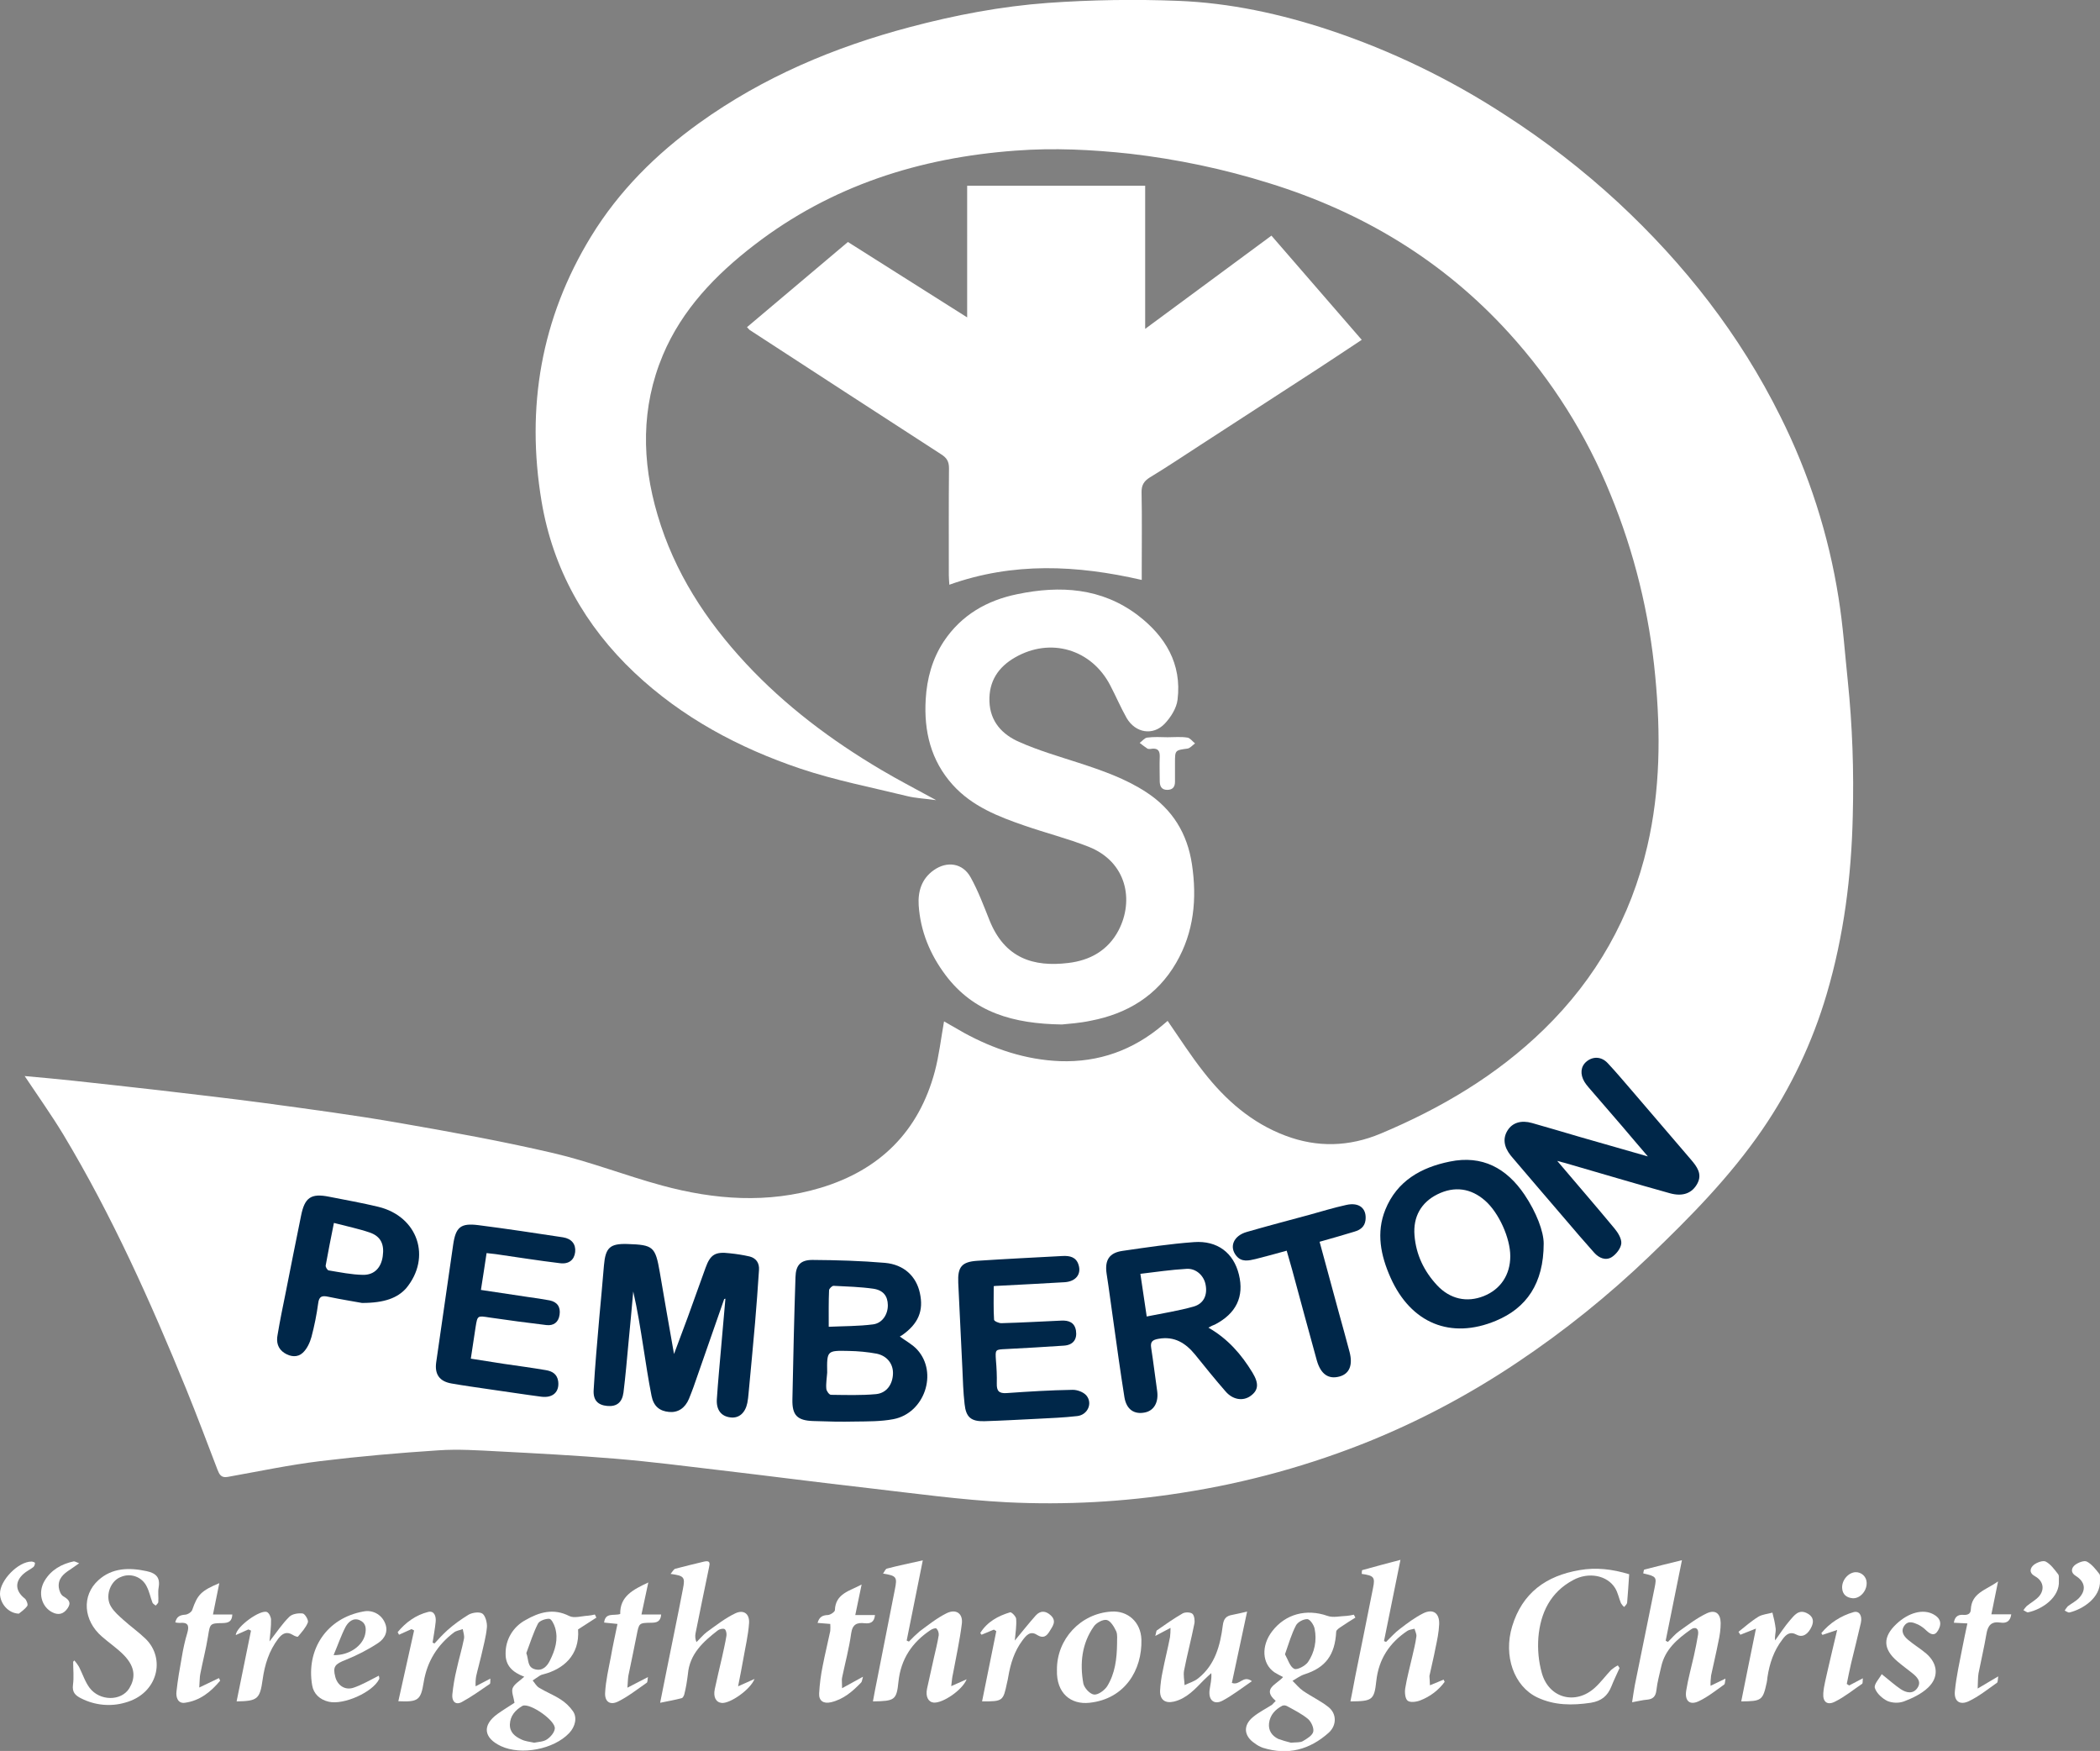 <?xml version="1.0" encoding="utf-8"?>
<!-- Generator: Adobe Illustrator 22.1.0, SVG Export Plug-In . SVG Version: 6.00 Build 0)  -->
<svg version="1.1" id="Layer_1" xmlns="http://www.w3.org/2000/svg" xmlns:xlink="http://www.w3.org/1999/xlink" x="0px" y="0px"
	 viewBox="0 0 1225.7 1021.7" style="enable-background:new 0 0 1225.7 1021.7;" xml:space="preserve">
<rect x="0" y="0" width="1225.7" height="1021.7" fill="#808080" stroke="none"/>
<style type="text/css">
	.st0{fill:#FFFFFF;}
	.st1{fill:#002749;}
</style>
<title>Asset 1</title>
<g id="Layer_2_1_">
	<g id="Layer_1-2">
		<path class="st0" d="M14.4,627.9c9.8,0.9,19,1.7,28.2,2.7c16.8,1.8,33.7,3.7,50.5,5.6c20.3,2.4,40.6,4.7,60.9,7.4
			c26.5,3.6,53,7.1,79.3,11.7c29.9,5.2,59.8,10.6,89.4,17.5c21.6,5,42.4,13.2,63.8,19c30.6,8.3,61.6,10.6,92.5,1.3
			c34.5-10.4,57.2-32.8,66.6-67.8c2.5-9.4,3.6-19.2,5.4-29.3c3.5,2,7.6,4.4,11.7,6.7c17.4,9.5,36,15.7,55.9,16.5
			c22.7,0.8,42.8-6.4,60.2-21.2l2.7-2.3c7,10.1,13.5,20.3,21,29.8c12.8,16.4,28.1,29.8,47.8,37.2c18.5,7,37.1,6.5,55.5-1.2
			c35.3-14.8,67.8-34,95.3-60.8c30.6-29.8,50.8-65.5,60.4-107c7.6-32.8,7.8-65.9,4.6-99.2c-3.4-36.4-12.2-72.2-26.1-106
			c-14-34.6-34.1-66.5-59.2-94.1c-38.5-42.4-85.7-70.7-140-87.5c-26.5-8.3-53.7-14-81.3-17.2c-22.2-2.4-44.5-3.5-66.8-1.8
			c-56,4.1-107.6,20.5-152.5,55.1c-22.5,17.3-42.1,37.6-53.3,64.2c-12.8,30.5-12.4,61.9-3.1,93.3c9.8,33.3,28.1,61.4,51.5,86.6
			c23.1,24.8,49.9,44.9,79,62.1c10.1,6,20.6,11.4,32.1,17.7c-6.5-0.9-11.9-1.1-17.1-2.4c-20.8-5.1-42-9.2-62.2-16
			c-35.9-12.1-69-29.8-96.8-56c-28.9-27.3-47.6-60.6-54.2-99.9c-9.2-54.9-0.3-107,29-154.8c16.2-26.4,37.8-47.9,63-66
			c37.3-26.8,78.8-44.3,123-56c26.4-7,53.2-12.1,80.4-14.1c25.4-1.8,50.9-2.2,76.3-1.2c30.1,1.2,59.6,7.6,88.3,17.1
			c36,12,70.3,28.6,102.1,49.3c23.5,15.1,45.6,32.2,66.1,51.1c38.9,36.1,71.1,77.2,94.8,124.9c16.7,33.3,28.2,69.1,34,105.9
			c2.6,16.1,3.7,32.4,5.4,48.6c2.7,26.2,3.6,52.5,2.9,78.8c-0.8,35.2-5.2,69.9-15.2,103.8c-8.3,28.2-21,55-37.7,79.3
			c-18.9,27.5-42.1,51-66,73.9C938.7,756,913,776.7,885.6,795c-26.7,17.9-55,33.1-84.7,45.3c-35.7,14.6-73.1,24.9-111.2,30.8
			c-33.7,5.3-67.9,7.2-102,5.5c-26.8-1.4-53.5-5.1-80.3-8.2c-29.1-3.3-58.1-7.1-87.1-10.5c-20.3-2.4-40.5-5-60.9-6.7
			c-22.9-1.9-45.8-3.1-68.7-4.3c-11.6-0.6-23.4-1.4-34.9-0.6c-23,1.5-46,3.5-68.9,6.3c-18.1,2.2-36,6-54,9.2c-3.9,0.7-4.9-1.5-6-4.3
			c-6-15.7-11.9-31.4-18.2-46.9c-20.8-51-43.3-101.2-71.7-148.5C30.1,650.7,22.4,639.9,14.4,627.9z"/>
		<path class="st0" d="M422.7,758l0.7-0.1c-0.8,9.1-1.6,18.2-2.4,27.3c-0.9,10.4-1.9,20.9-2.6,31.3c-0.4,6.4,2.6,10,8,10.7
			c4.9,0.6,8.6-2.6,9.8-8.5c0.3-1.8,0.6-3.6,0.7-5.4c1.3-13.8,2.6-27.5,3.8-41.3c0.9-10.3,1.6-20.6,2.3-30.8c0.3-4-1.6-6.9-5.4-7.9
			c-3.9-0.9-7.8-1.5-11.8-1.9c-8.3-1.1-11.2,0.7-14,8.5c-3.5,9.5-6.8,19.1-10.3,28.6c-2.5,6.8-5,13.5-8.1,21.7
			c-2.9-16.9-5.6-32.3-8.3-47.7c-2.6-15-3.8-16-18.9-16.5c-10.3-0.3-12.9,2.1-13.7,12.5c-0.8,10.1-1.9,20.2-2.7,30.3
			c-1.2,14.1-2.5,28.2-3.3,42.3c-0.4,6.1,2.5,9,7.9,9.4s8.7-1.9,9.5-7.8c1.3-9.6,2-19.2,2.9-28.8c1-10.1,1.8-20.1,2.8-30.2
			c2.4,10.8,4.1,21.7,5.9,32.5c1.5,9.5,2.9,19.1,4.8,28.5c1.2,6,4.7,8.8,10.2,9.3c5.2,0.5,9.3-2.2,11.6-7.6c1-2.3,1.9-4.6,2.7-7
			C410.8,792.2,416.7,775.1,422.7,758z"/>
		<path class="st0" d="M525.2,779.8c0.4-0.2,0.9-0.4,1.3-0.7c9.6-6.7,12.8-14.3,10.5-24.7c-2.1-9.7-9.2-16.6-20.4-17.6
			c-14-1.3-28.2-1.6-42.4-1.7c-6.8-0.1-9.6,3-9.9,10c-0.8,23.8-1.3,47.6-1.8,71.4c-0.2,9.2,2.8,12.3,12.1,12.6
			c8.1,0.3,16.3,0.5,24.5,0.3c7.5-0.1,15.1,0,22.3-1.4c18.1-3.4,26.1-27,13.9-40.5C532.6,784.6,528.8,782.6,525.2,779.8L525.2,779.8
			z"/>
		<path class="st0" d="M908.9,677.4c2.3,0.6,3.4,0.9,4.5,1.2c20.5,5.9,40.8,12,61.3,17.7c7.6,2.1,13,0,16-5.7s-0.3-9.9-3.7-13.9
			c-11.3-13.3-22.7-26.6-34.1-39.8c-4.8-5.6-9.4-11.2-14.5-16.5c-3.7-4-8.8-4-12.5-0.9c-3.3,2.8-3.8,7.3-1.1,11.8
			c0.7,1.1,1.5,2.2,2.4,3.2c6.5,7.6,13,15.1,19.6,22.7c4.7,5.5,9.3,10.9,15,17.6c-14.3-4.1-27.1-7.7-39.8-11.4
			c-9.3-2.7-18.5-5.5-27.8-8.1c-6.3-1.8-11.4-0.2-14.2,4.2c-3,4.5-2.4,9.5,1.7,14.7c0.5,0.7,1,1.3,1.6,1.9
			c10.1,11.8,20.1,23.5,30.2,35.3c5.6,6.6,11.3,13.2,17,19.6c2.8,3.1,6.7,4.8,10.3,2.5c2.6-1.7,5.2-5.1,5.5-8s-1.9-6.3-4-8.7
			C931.6,703.9,920.7,691.2,908.9,677.4z"/>
		<path class="st0" d="M705.3,774.7c1.7-0.8,2.7-1.3,3.8-1.9c12.4-6.4,17.2-16.3,14-29.2c-3.1-12.6-12.5-19.9-26.2-18.9
			c-13.9,1-27.8,3.1-41.6,5.1c-7.9,1.1-10.6,5.5-9.4,13.4c1.3,8.9,2.5,17.8,3.8,26.7c2.2,15.2,4.2,30.3,6.6,45.4
			c1.1,7.1,5.7,10.1,12,8.8c5.3-1.1,8-5.9,7.1-12.5c-1.2-8.4-2.2-16.8-3.5-25.2c-0.6-3.8,0.9-4.8,4.4-5.3c9.2-1.5,15.7,2.5,21.2,9.2
			c5.9,7.2,11.7,14.5,17.8,21.5c4.2,4.9,10.3,5.8,14.7,2.6s4.9-7.2,1-13.6C724.6,790.4,716.7,781.2,705.3,774.7z"/>
		<path class="st0" d="M901,725.7c-0.1-6.9-4.3-18.2-11.2-28.4c-10.5-15.5-24.7-23.2-43.6-19.3c-16.7,3.4-30.7,11.4-37.6,28
			c-5.5,13.5-2.8,26.8,3,39.7c11.9,26.6,35.2,36.1,61.5,25.2C890.9,763.3,901,749,901,725.7L901,725.7z"/>
		<path class="st0" d="M580,750.5c0.6,0,1.6-0.1,2.5-0.2c13-0.7,25.9-1.3,38.9-2.1c6.5-0.4,9.9-4.8,8.1-10.2
			c-1.5-4.5-5.2-5.3-9.2-5.1c-16.6,0.9-33.3,1.7-49.9,2.8c-9.1,0.6-11.5,3.6-11.1,12.8c0.7,16.7,1.5,33.3,2.4,49.9
			c0.3,7,0.5,14,1.3,20.9c0.8,7.7,3.8,10.2,11.5,10c10.3-0.3,20.6-0.8,30.9-1.4c7.8-0.4,15.7-0.7,23.4-1.6c6-0.7,9-7.4,5.3-12
			c-1.7-2-5.4-3.4-8.2-3.3c-12.8,0.3-25.6,1-38.4,1.9c-4.6,0.3-5.8-1.4-5.7-5.6c0-4.5-0.1-9-0.5-13.5c-0.5-6.4-0.5-6.3,5.9-6.6
			c11.3-0.5,22.6-1.1,33.9-2c5.3-0.4,7.7-3.8,6.9-8.8c-0.8-4.9-4.3-6-8.5-5.8c-11.6,0.5-23.3,1.1-34.9,1.5c-1.5,0-4.3-1.2-4.4-2
			C579.8,763.7,580,757.2,580,750.5z"/>
		<path class="st0" d="M284,731.2c2.1,0.3,3.8,0.4,5.4,0.6c12.5,1.8,25,3.8,37.5,5.3c5.3,0.7,8.4-2,8.9-6.5s-2.1-7.8-7.1-8.6
			c-16.4-2.5-32.9-5-49.4-7.1c-10.3-1.3-13.2,1.2-14.7,11.4c-3.3,22.9-6.6,45.7-9.9,68.6c-1,7,1.9,11.2,9,12.4
			c7.4,1.3,14.8,2.3,22.2,3.4c10,1.5,20,3,30.1,4.3c6.7,0.9,10.7-2.9,9.9-9c-0.6-4.2-3.5-5.9-7.2-6.5c-8.2-1.3-16.4-2.4-24.7-3.7
			c-6.3-1-12.7-2-19.1-3c1-6.7,1.9-12.6,2.8-18.5c1.1-6.8,1.1-6.6,8.2-5.5c11,1.6,22,3.1,33.1,4.4c4.2,0.5,7.1-1.6,7.7-6
			c0.7-4.6-1.4-7.5-5.8-8.4c-4.2-0.9-8.5-1.4-12.8-2c-9-1.4-18-2.7-27.3-4.1C281.9,745.3,282.9,738.4,284,731.2z"/>
		<path class="st0" d="M211.3,760.3c13.3,0,20.7-3,25.5-8.7c15-18,7-42-16.2-47.6c-9.5-2.3-19.2-4-28.8-5.9
			c-10.5-2.1-14.2,0.6-16.3,11.2c-2.9,14.8-5.9,29.7-8.9,44.5c-1.6,8.3-3.4,16.6-4.8,25c-0.7,4.2,0.2,8,4,10.5
			c3.6,2.3,7.7,2.7,10.7-0.1c2.5-2.3,4.1-5.9,5.1-9.3c1.8-6.4,3.1-12.9,3.9-19.5c0.6-4.3,2.4-4.7,6-3.9
			C199.3,758.3,207,759.5,211.3,760.3z"/>
		<path class="st0" d="M770.2,724.6c7.3-2.1,13.9-3.9,20.4-5.8c3.4-1,6-2.8,6.5-6.7c0.8-6.8-3.6-10.6-11.2-8.9
			c-7.3,1.6-14.5,3.8-21.7,5.8c-12.2,3.3-24.4,6.5-36.5,10c-7.6,2.2-10.3,8.5-6,13.9c3.1,3.8,7.2,2.8,11.1,1.9
			c6.1-1.4,12.1-3.2,18.3-4.9c1.2,4.2,2.3,7.7,3.2,11.2c4.8,17.6,9.5,35.3,14.4,52.9c2.2,8,6.8,11.1,13.3,9.3
			c5.7-1.6,7.8-6.5,5.8-14.3s-4.2-15.4-6.3-23.1C777.7,752.1,774,738.5,770.2,724.6z"/>
		<path class="st0" d="M564.5,108.4h103.9v83.5l73.7-54.4l52.7,60.8c-8.8,5.8-17,11.3-25.3,16.7c-22.9,14.9-45.7,29.7-68.6,44.5
			c-9.9,6.4-19.7,13-29.8,19.1c-3.5,2.2-4.9,4.6-4.8,8.8c0.3,15,0.1,30,0.1,45v6c-37.9-8.7-75-10.5-112.3,2.8
			c-0.1-2.1-0.3-3.8-0.3-5.5c0-20.8-0.1-41.7,0.1-62.5c0-3.9-1.3-6-4.4-8c-37.4-24.2-74.7-48.4-112-72.7c-0.5-0.5-1-1-1.5-1.6
			l58.9-49.7l69.6,44L564.5,108.4z"/>
		<path class="st0" d="M619.8,597.8c-28.4-0.4-51.5-7-67.9-28.8c-9.1-12.1-14.7-25.7-15.7-40.8c-0.5-8,1.7-15.5,8.9-20.5
			c7.7-5.4,16.8-4.1,21.4,4.2c4.4,7.9,7.6,16.5,11,25c8.9,22.3,25.7,27.5,46.1,25c12.7-1.5,23.2-7.4,29.3-19.1
			c9-17.3,4.9-39.8-17.5-48.7c-12.2-4.8-24.9-8-37.3-12.3c-15.4-5.3-30.6-11.2-42-23.8c-12.8-14.2-16.9-31.3-15.8-49.9
			c0.7-12.1,3.8-23.6,10.6-33.9c10.3-15.4,25.2-23.9,42.9-27.5c25-5.2,49.2-3.7,70.3,12.3c16,12.2,25.8,28.3,23.2,49.3
			c-0.6,5-4,10.3-7.5,14c-6.9,7.2-17.1,5.4-22.2-3.3c-3.5-6.2-6.3-12.8-9.6-19.1c-10.9-21-34.8-28.2-55.5-16.3
			c-9.8,5.6-15.4,13.9-15,25.7s7.5,19.3,17.3,23.6c11.2,5,23,8.4,34.7,12.2c13.8,4.5,27.4,9.2,39.6,17.2c15.3,10,23.9,24.1,26.6,42
			c3,20.1,1.2,39.6-9.2,57.5c-11.1,19.2-28.5,29.7-49.8,33.8C630.2,597,623.7,597.4,619.8,597.8z"/>
		<path class="st0" d="M681.5,430.2c3.8,0,7.7-0.4,11.5,0.2c1.6,0.2,3,2.2,4.5,3.4c-1.4,1-2.8,2.7-4.3,3c-7.4,1-7.4,0.9-7.4,8.4
			c0,3.7,0,7.3,0,11c0,2.9-1.3,4.7-4.5,4.7s-4.3-1.9-4.4-4.8c0-4.8-0.2-9.7,0-14.5c0.1-3.3-0.9-5.1-4.6-4.7c-0.8,0.2-1.7,0.2-2.5,0
			c-1.6-1.1-3.1-2.2-4.6-3.4c1.5-1.1,2.8-2.9,4.4-3.1C673.5,429.9,677.5,430.1,681.5,430.2z"/>
		<g>
			<path class="st0" d="M744.6,992.5c-8.3-7.1,0.6-9.6,4.3-13.9c-2.1-1.1-3.7-1.9-5.1-2.8c-7.2-5-7.8-15.4-1.3-23.9
				c7.8-10.2,20.1-13.3,32.3-9c3.3,1.2,7.5,0.1,11.2,0c1.4-0.1,2.8-0.4,4.2-0.7c0.3,0.6,0.6,1.1,0.9,1.7c-2.7,1.7-5.5,3.4-8.1,5.2
				c-1.2,0.8-3,1.9-3.1,3c-0.7,13.6-6.2,21-18.5,24.9c-2.5,0.8-4.7,2.5-7,3.8c2,1.9,3.8,4.2,6.1,5.8c4.9,3.4,10.4,5.9,15,9.6
				c4.8,3.9,4.7,10.7,0,14.9c-11.1,9.9-23.8,13.3-38.3,8.8c-1.7-0.6-3.4-1.5-4.8-2.6c-6.5-4.3-7-10.6-0.9-15.5
				c3.3-2.7,7.3-4.7,10.9-7C743.2,994,743.9,993.3,744.6,992.5z M753.5,1016.9c3-0.3,5.3,0,6.9-0.9c2.4-1.4,5.6-3.3,6.1-5.5
				s-1.2-5.8-3-7.4c-3.6-3-8-5.2-12.2-7.5c-0.9-0.5-1.9-0.6-2.8-0.3c-4.2,2.2-7.2,5.4-7.8,10.2c-0.5,4.3,1.7,7.4,5.4,9.2
				C748.4,1015.5,750.9,1016.3,753.5,1016.9L753.5,1016.9z M750,965.3c1.8,3.2,2.9,7.3,5.4,8.5c1.7,0.8,6.4-1.7,8-3.9
				c3.9-5.7,5.3-12.7,3.9-19.5c-0.4-2.2-2.7-5.5-4.2-5.6c-2.3-0.1-5.7,1.7-6.7,3.7C753.8,953.5,752.2,959,750,965.3z"/>
			<path class="st0" d="M306,978.4c-6.9-2.6-11-6.5-10.9-13.5c-0.1-8.2,4.4-15.7,11.7-19.6c8-4.6,16.3-7,25.5-2.3
				c2.8,1.4,7.1,0,10.8-0.2c1.4-0.1,2.8-0.4,4.1-0.7l0.9,1.8l-10.7,6.9c1.1,15.4-9,23.3-20.3,26.2c-0.7,0.1-1.3,0.4-1.9,0.7
				c-1.5,0.9-2.9,2-4.3,2.9c1.2,1.4,2.2,3.3,3.7,4.2c4.1,2.5,8.7,4.3,12.7,6.9c2.8,1.8,5.2,4.1,7.1,6.8c2.6,3.7,1.4,9-2.2,12.8
				c-9,9.5-28,13.1-39.8,7.6c-10.2-4.8-11.1-12.2-2-18.8c3.5-2.5,7.2-4.7,9.9-6.5c-0.5-3.3-1.9-6.4-1.1-8.5
				C300.2,982.6,303.2,981,306,978.4z M311.8,1016.9c2.4-0.5,5.3-0.5,7.4-1.9s4.3-3.9,4.6-6.2c0.8-4.6-14.1-15-18.6-13.5
				c-0.2,0.1-0.3,0.1-0.4,0.2c-4.1,2.4-7,5.8-7.2,10.6c-0.2,4.7,3,7.2,6.7,8.9C306.5,1016.1,309,1016.3,311.8,1016.9L311.8,1016.9z
				 M307.2,964.6c1.5,4,0.4,8.3,5.2,9.5c4.3,1.1,7-1.9,8.6-5.2c3-6,5-12.3,3-19.1c-0.6-2-2.1-5.1-3.4-5.2c-2.2-0.1-5.7,1.1-6.6,2.8
				C311.2,952.9,309.4,958.8,307.2,964.6L307.2,964.6z"/>
			<path class="st0" d="M973.5,958.1c2.2-2.1,4.2-4.6,6.6-6.3c5.2-3.7,10.4-7.7,16.1-10.4c5-2.3,8,0.1,8.1,5.6
				c0,3.6-0.5,7.3-1.3,10.8c-1.3,6.7-2.9,13.3-4.3,19.9c-0.2,2-0.4,4-0.3,6l8.7-4.2c-0.3,1.7-0.2,3.1-0.8,3.5
				c-4.8,3.4-9.5,7.2-14.8,9.7s-8.3-0.2-7.3-6.3c1.1-6.8,3-13.6,4.5-20.3c0.9-4,1.7-8.1,2.4-12.2c0.6-3.8-1.7-4.9-4.3-3
				c-7.8,5.5-15,11.6-17.2,21.6c-1,4.5-2.3,9.1-2.8,13.7c-0.4,3.7-2,5.3-5.5,5.6c-2.6,0.2-5.2,0.9-8.7,1.5c0.6-3.7,1-6.9,1.6-10
				c3.8-19,7.8-38,11.6-57.1c1.2-6,0.9-6.3-6.7-8.1c0.2-0.8,0.3-2.1,0.6-2.2c6.9-1.8,13.9-3.5,22-5.5c-3.3,16.5-6.4,31.7-9.5,47
				L973.5,958.1z"/>
			<path class="st0" d="M555.2,983.9l9-4c-2.5,6.3-13.9,14-19.2,13.6c-3.2-0.3-4.9-3.5-3.9-8.2c1.3-6,2.7-12,4-18
				c1-4.4,2.1-8.7,2.8-13.1c0.1-1.4-0.3-2.8-1.3-3.9c-0.5-0.5-2.5,0.2-3.5,0.9c-10.8,7.2-17.3,16.9-18.7,30.1
				c-1.1,10.8-2.2,11.3-14.9,11.5c0.8-4.4,1.6-8.7,2.5-13c3.4-17.4,6.9-34.9,10.3-52.3c1.5-7.3,1-8-6.9-9.3c0.9-1.2,1.4-2.7,2.3-2.9
				c6.5-1.7,13.2-3.1,20.9-4.8c-3.2,16-6.3,31.4-9.4,46.8l1.3,0.6c2-2.1,4.1-4.1,6.3-6c5-3.7,10-7.7,15.6-10.5s9.7,0.1,9,6
				c-1.2,9.8-3.4,19.6-5.2,29.4C555.7,978.8,555.6,980.7,555.2,983.9z"/>
			<path class="st0" d="M834.6,983.4l8-3.3c0.2,0.4,0.4,0.8,0.6,1.3c-3.6,4.9-8.5,8.6-14.2,10.8c-2.2,0.9-5.9,1.4-7.4,0.2
				s-1.8-4.9-1.4-7.3c1-6.2,2.7-12.3,4.1-18.5c0.9-3.9,1.9-7.8,2.4-11.7c0.2-1.4-0.7-3-1.1-4.5c-1.4,0.4-3,0.5-4.1,1.2
				c-10.5,7-16.8,16.5-18.2,29.3c-1.2,11.2-2.4,11.8-15.1,11.9c1-4.9,1.9-9.7,2.8-14.5c3.5-17.3,7-34.5,10.4-51.7
				c1.3-6.3,0.5-7.2-6.6-8.2c0.1-0.7,0-2.1,0.3-2.2c7-2,14.1-3.8,22.3-6c-3.4,16.6-6.5,32-9.6,47.4l1.2,0.5c2.7-2.6,5.2-5.5,8.2-7.7
				c4.3-3.3,8.7-6.6,13.5-9c5.7-2.8,9.5-0.2,9.3,6.3c-0.2,4.8-1.2,9.5-2.2,14.2c-1,5.4-2.4,10.7-3.5,16.1
				C834.5,979.9,834.5,981.6,834.6,983.4z"/>
			<path class="st0" d="M430.8,984l9.6-4.3c-2.4,6.2-14.2,14.4-19.1,14c-3.4-0.3-5.1-3.4-4.1-8.1c1.3-6.2,2.8-12.3,4.2-18.4
				c0.9-4.2,1.9-8.4,2.6-12.7c0.2-1.3-0.2-3.4-1.1-3.9s-3,0-4,0.8c-8.5,6.6-16.4,13.7-17.4,25.5c-0.5,4-1.1,7.9-2.1,11.8
				c-0.2,0.8-0.9,2.1-1.5,2.2c-3.8,1-7.6,1.7-12.6,2.7l3.9-19.5c3.1-15.6,6.4-31.2,9.4-46.9c1.4-7,0.7-7.7-7.2-8.8
				c1.1-1.3,1.8-2.7,2.7-3c5.6-1.5,11.2-2.8,16.9-4.2c3.6-0.8,3.4,1,2.8,3.6c-2.7,12.7-5.2,25.4-7.8,38.1c-0.4,1.8-0.2,3.6,0.5,5.3
				c2.1-2,3.9-4.3,6.2-6c5.3-3.8,10.6-8,16.5-10.8c4.9-2.3,8.4,0.3,8,5.8c-0.5,7.1-2.2,14.1-3.4,21.1C433,973,432,977.8,430.8,984z"
				/>
			<path class="st0" d="M945.3,973.3c-1.6,3.6-3.4,7.2-4.8,10.8c-2.2,5.5-5.8,8.5-12,9.5c-10.8,1.6-21.2,1.6-31.2-3.1
				c-13.7-6.5-19.9-24.3-14.7-41.5c5.9-19.5,19.8-29.5,39.3-32.8c9.7-1.7,19.1-0.6,29,2.4c-0.4,5.7-0.7,11.1-1.2,16.6
				c-0.1,0.9-1.1,1.7-1.7,2.5c-0.8-0.6-1.4-1.4-1.9-2.2c-1.2-2.9-1.8-6.2-3.4-8.8c-4.6-7.5-15.5-9.6-24.5-4.7
				c-13.3,7.1-19.1,19.2-20.3,33.5c-0.5,7,0.1,13.9,2,20.7c4.1,14.8,19.7,18.9,31,8.6c3.4-3.1,6.2-6.9,9.4-10.3c1.2-1,2.6-2,4-2.7
				C944.6,972.3,944.9,972.8,945.3,973.3z"/>
			<path class="st0" d="M43.4,968.9c1,1.1,1.9,2.4,2.7,3.7c2.1,4.1,3.5,8.7,6.2,12.3c5.9,7.8,18.5,7.9,23.2,0.2
				c3.3-5.5,4-11.9-3.2-19.3c-3.9-4-8.7-7.2-12.9-10.9c-10.7-9.3-11.9-23.8-2-32.8c8-7.3,18-7.5,28.2-5.3c5.5,1.2,8,3.7,7,9.5
				c-0.5,2.8,0,5.7-0.2,8.5c0,0.7-1,1.4-1.5,2.1c-0.7-0.6-1.6-1-1.9-1.7c-1.2-3.1-1.8-6.4-3.3-9.3c-2.7-5.8-9.6-8.3-15.4-5.6
				c-0.2,0.1-0.5,0.2-0.7,0.3c-5.6,2.8-8.3,11.3-4.8,16.9c1.8,3,4.7,5.5,7.4,7.9c4.2,3.8,8.8,7,12.8,10.9
				c11.8,11.5,7.2,32-11.9,37.2c-8.5,2.5-17.7,1.6-25.6-2.4c-3.5-1.7-5.5-3.6-4.9-8s0.1-8.9,0.1-13.3
				C42.8,969.4,43.1,969.2,43.4,968.9z"/>
			<path class="st0" d="M253.6,959c2.4-2.7,4.9-5.3,7.5-7.7c3.8-3.4,8-6.4,12.4-9.1c2.3-1.3,6.4-1.8,8.1-0.6s2.8,5.3,2.6,7.9
				c-0.5,5.6-2.1,11.1-3.3,16.6c-0.9,4-2.1,8-3,12.1c-0.3,1.9-0.4,3.8-0.3,5.8l8.6-4.5c-0.1,1.5,0.1,2.8-0.3,3.1
				c-5.4,3.7-10.7,7.5-16.4,10.6c-3.8,2-5.8-0.7-5.5-4.3c0.5-4.9,1.3-9.8,2.5-14.7c1.3-6,3.1-11.9,4.3-17.9c0.4-1.8-0.4-3.8-0.7-5.7
				c-1.8,0.7-3.8,0.9-5.2,2c-9.6,7.3-15.6,16.8-17.6,29c-1.7,10.6-3.3,11.6-14.8,11.1c3.1-13.8,6.1-27.6,9.2-41.3l-1.5-0.8l-7.3,3.3
				l-0.8-1.5c4.7-5.7,10.6-10,17.8-11.8c3.6-0.9,4.7,2.6,4.4,5.7c-0.4,4.1-1.2,8.1-1.8,12.2L253.6,959z"/>
			<path class="st0" d="M683.2,949.9l-8.9,4.7c0.6-2,0.5-3,1-3.3c4.9-3.4,9.7-6.8,14.9-9.8c1.5-0.9,4.7-0.8,5.8,0.2s1.5,4,1.1,5.8
				c-1.8,9.1-4.2,18.1-6,27.3c-0.5,2.7,0.2,5.7,0.3,8.5c2.7-1.3,5.7-2.1,8-4c9.8-7.8,12.8-19.1,14.3-30.8c0.5-4,2-5.6,5.6-6.2
				c2.7-0.5,5.4-1.2,8.6-1.9L719,982c4.7,1.8,6.5-4.8,11.7-1c-6.3,4.3-11.5,8.4-17.2,11.4c-5,2.6-8.3-0.5-7.5-6.3
				c0.4-3.1,1.3-6.1,1-9.8c-1.4,1.3-2.9,2.6-4.3,4c-5.1,5.2-10,10.8-17.5,12.6c-5.1,1.2-8.2-1-8.1-6.3c0.2-3.8,0.7-7.6,1.5-11.3
				c1.3-6.7,3-13.3,4.3-20C683.1,953.7,683.2,951.8,683.2,949.9z"/>
			<path class="st0" d="M616.9,974.5c-0.2-18,13.8-33,31.7-34.1c9.6-0.7,17.3,6.1,17.6,16.3c0.5,17.7-9.6,34.7-30.3,36.9
				C625.1,994.8,616.5,988.1,616.9,974.5z M652,958.8c-0.1-2,0.4-4.8-0.5-6.9c-1.2-2.6-3.3-6.1-5.5-6.6s-6.1,1.6-7.6,3.8
				c-7,10-8.2,21.5-6.1,33.2c0.5,2.6,3.8,6.2,6.2,6.5s6.1-2.4,7.7-4.8C650.8,976.6,651.9,968,652,958.8z"/>
			<path class="st0" d="M221.1,977.8c0.1,0.6,0.5,1.5,0.2,2c-3.8,7.7-20.7,15.2-29.4,13.2c-5.3-1.2-8.9-4.7-9.7-9.6
				c-3.6-20.8,8.4-39.3,30.1-43.1c5.1-1,10.2,1.7,12.3,6.5c2.3,5,0,9.3-3.7,11.8c-6,4-12.5,7.3-19.2,10c-6.1,2.4-7.6,3.8-6,9.9
				c1.3,5,5.7,8,10.7,6.3S215.9,980.4,221.1,977.8z M194.7,965.8c9.3,0.2,16.9-5.5,18.4-12c0.8-3.6,0.5-6.8-3.2-8.4s-6.6,1-8.2,3.9
				C199.1,954.3,197.3,959.7,194.7,965.8L194.7,965.8z"/>
			<path class="st0" d="M116.3,984.7l11.5-5.5l0.7,1.5c-5.4,6.5-11.8,11.7-20.6,12.9c-4.1,0.6-5.3-3.3-4.9-6.5
				c0.7-6.7,1.9-13.4,3.1-20.1c0.8-4.8,1.8-9.5,3.2-14.1c1.3-4.4,0.4-6.4-4.4-5.9c-0.9,0-1.7-0.1-2.6-0.3c0.8-3.4,2.7-4.3,5.8-4.5
				c1.5-0.1,3.7-1.5,4.1-2.8c3.1-8.9,5.1-11.1,15.8-15.6c-1.3,6.2-2.4,11.9-3.7,18.3h11.3c-0.2,4.3-2.5,4.9-5.6,5
				c-7.5,0.1-7.4,0.3-8.6,7.8s-3.1,14.6-4.5,21.9C116.5,978.6,116.6,980.8,116.3,984.7z"/>
			<path class="st0" d="M366.2,984.8l12-6.2c-0.3,1.5-0.2,2.9-0.7,3.3c-5.5,3.8-10.9,8.1-16.8,11c-4.7,2.3-7.9,0-7.5-5.4
				c0.4-6.9,2-13.7,3.3-20.5c1.1-6.3,2.5-12.6,3.9-19.4l-7.8-0.8c0.7-6.1,5.7-3.8,9.4-5c-0.2-10.4,7.5-14.2,16.4-18.4l-4,18.7h11.5
				c-0.3,4.3-2.8,4.8-5.9,4.8c-7.1,0.1-7,0.2-8.4,7.3c-1.4,7.3-3,14.6-4.5,22C366.5,978.4,366.5,980.7,366.2,984.8z"/>
			<path class="st0" d="M491.5,985.1l12.2-6.7c-0.6,2-0.6,3-1.1,3.4c-5,5.2-10.3,9.8-17.6,11.5c-4.3,1-7.1-0.8-6.9-5.1
				c0.3-5.5,1-10.9,2.1-16.2c1.3-6.8,3-13.5,4.4-20.3c0.1-1.4,0.1-2.7,0-4.1l-7.4-0.6c0.9-3.3,2.7-4.5,6-4.6c1.5-0.1,4-1.8,4.1-2.8
				c0.3-9.8,8.8-11.3,15.6-15c-1.2,5.7-2.4,11.4-3.7,17.8h11.5c-0.4,4.3-2.8,5.1-5.9,4.8c-4.5-0.5-7.2,0.4-8,5.9
				c-1.2,8.7-3.5,17.2-5.3,25.8C491.2,980.1,491.5,981.8,491.5,985.1z"/>
			<path class="st0" d="M1148.3,947.3l-7.9-0.4c0.5-3.3,2.2-4.8,5.3-4.6c2.4,0.2,4.5-0.3,4.6-3.1c0.4-9.7,8.7-11.3,15.9-16.4
				c-1.5,7.2-2.6,12.9-3.9,19.2h11.6c-0.6,4.4-3.2,5.3-6.4,4.8c-5.3-0.8-7.3,1.8-8.1,6.7c-1.3,7.7-3.1,15.3-4.6,22.9
				c-0.4,2.3-0.3,4.8-0.5,8.9l12-7.1c-0.3,1.9-0.2,3.3-0.7,3.7c-5.4,3.8-10.6,8-16.5,10.8c-5.3,2.5-8.7-0.1-8.1-5.9
				c0.8-8.4,2.7-16.7,4.3-25C1146.2,957.1,1147.2,952.5,1148.3,947.3z"/>
			<path class="st0" d="M1098.3,976.9c4.5,3.6,7.6,6.4,11,8.7c3.3,2.2,7.2,3.1,9.8-0.6s-0.2-6.5-3.1-8.8s-5.8-4.4-8.6-6.8
				c-8.4-7.2-8.6-14.2-0.5-21.8c7.1-6.7,15.6-8.9,21.6-5.6c3.3,1.8,5,4.4,3.3,8.2c-1.9,4.2-4.1,4.4-7.4,1.3c-1.4-1.4-3-2.6-4.8-3.5
				c-2.7-1.2-5.8-2.6-8.1,0.6s-0.4,6.1,2.1,8.2c3.4,2.9,7.3,5.2,10.7,8.1c6.8,5.9,7.5,13.8,1,19.9c-3.8,3.6-9,6.1-14,8
				c-3.1,1.1-6.5,1-9.6-0.2c-3.1-1.5-6.4-4.5-7.4-7.6C1093.6,982.9,1096.8,979.6,1098.3,976.9z"/>
			<path class="st0" d="M592.3,957.3c4.4-5.3,8.2-10.1,12.2-14.6c2.7-3,5.8-2.9,8.8-0.1c3.6,3.4,1.1,6.3-0.7,9.3s-3.8,4.3-7.3,2.1
				c-4.1-2.7-6.5,0.5-8.6,3.3c-4.7,6.3-6.9,13.5-8.2,21.1c-0.2,1.2-0.4,2.3-0.7,3.4c-2.3,10.9-2.4,11-14.6,11l8.3-41l-1.4-0.9
				l-7.2,3c-0.4-0.5-0.8-1-0.7-1.1c4.1-6.5,10.4-9.9,17.4-12c0.8-0.2,3.5,2.5,3.5,3.9C593.4,948.7,592.7,952.8,592.3,957.3z"/>
			<path class="st0" d="M157.3,957.8c4.3-5.5,7.5-10.4,11.6-14.4c1.7-1.7,5.3-2.2,7.8-1.9c1.3,0.2,3.5,3.9,3,5.2
				c-1.2,3.1-3.6,5.7-5.8,8.3c-0.3,0.3-2.1-0.4-3-1c-3.6-2.2-6.1-0.9-8.5,2.2c-5.4,7.1-7.9,15.2-9.1,23.8
				c-1.6,11.5-3,12.6-15.2,12.8c2.8-13.8,5.6-27.6,8.4-41.3l-1.5-0.7l-7.4,3.3c0.3-5,14.6-15.2,18.3-13.4c1.2,0.6,2.3,2.9,2.3,4.5
				C158.3,949.1,157.7,953,157.3,957.8z"/>
			<path class="st0" d="M1016.3,992.8c2.8-13.9,5.5-27.5,8.6-42.5l-9.1,3.6l-1.1-1.7c3.8-3,7.5-6.3,11.6-8.8
				c2.3-1.4,5.4-1.6,8.2-2.4c0.8,3,1.5,6.1,1.9,9.3c0.2,2.2-0.7,4.4-0.3,6.9c2.9-4,5.5-8.1,8.7-11.8c2.4-2.7,4.9-6.4,9.6-4.2
				c3.4,1.6,4.6,4.2,3.1,7.7c-2.1,4.8-5.4,6.8-8.8,5c-4-2.2-6.3-0.1-8.4,2.8c-5,6.5-7.5,14-8.7,22c-0.1,1-0.2,2-0.4,3
				C1028.9,992.2,1028.3,992.7,1016.3,992.8z"/>
			<path class="st0" d="M1072.3,951.1l-8.6,2.9c-0.3-0.5-0.7-1-0.6-1.1c4.9-5.9,11.4-10.1,18.8-12.2c3.2-0.9,5.2,2,4.2,6.4
				c-1.8,7.9-3.8,15.7-5.7,23.6c-0.9,3.9-1.7,7.9-2.5,11.9l1.4,0.9l8-4.2c-0.2,1.6,0,2.8-0.4,3.2c-5.3,3.6-10.3,7.7-16,10.5
				c-4.4,2.2-7.1,0.1-6.7-5c0.3-4.4,1.6-8.7,2.5-13.1C1068.4,967.4,1070.2,960,1072.3,951.1z"/>
			<path class="st0" d="M1201.7,922.4c0.6,9.7-9.8,16.7-17.9,18.4c-0.8,0.2-1.8-0.8-2.8-1.2c0.6-0.9,1.2-1.7,1.9-2.4
				c2.4-2,5.3-3.5,7.3-5.8c3.4-4.1,2.3-9-2.4-11.6c-3.7-2-3-4.8-0.7-6.7c1.8-1.4,5.3-2.7,6.9-1.9c2.9,1.5,5.1,4.6,7.2,7.3
				C1202,919.4,1201.6,921.1,1201.7,922.4z"/>
			<path class="st0" d="M46.2,912.2c-2.3,1.6-3.8,2.7-5.3,3.7c-3.8,2.4-7.1,5.3-6.6,10.3c0.2,1.9,1.2,4.5,2.7,5.3
				c3,1.8,4.8,3.5,2.5,6.9s-5.3,4.3-9,2.4c-6.3-3.2-8.6-11.6-4.4-18.5c3.7-6.2,9.8-9.7,16.9-11.2C43.6,911,44.4,911.5,46.2,912.2z"
				/>
			<path class="st0" d="M1225.7,922.3c0.4,10-10,16.7-17.8,18.6c-0.8,0.2-1.9-0.7-2.8-1.1c0.5-0.9,1.1-1.7,1.8-2.5
				c2.2-1.7,4.9-3,6.7-5c4.2-4.6,3.3-9.4-2-12.7c-3.3-2-2.6-4.7-0.5-6.4c1.8-1.4,5.3-2.8,6.9-2c2.9,1.5,5.2,4.5,7.3,7.2
				C1226,919.2,1225.6,920.9,1225.7,922.3z"/>
			<path class="st0" d="M11,941.6c-6.2-0.2-10.9-5.9-11-11.6c-0.1-7.8,10.6-18.8,18.4-18.8c0.7,0,2,0.5,2,0.8c0,0.9-0.3,1.8-0.9,2.4
				c-1.8,1.4-4,2.4-5.7,3.9c-5.3,4.7-4.9,10.1,0.7,14.5c1,0.8,2,3.6,1.4,4.3C14.5,939.1,12.2,940.6,11,941.6z"/>
			<path class="st0" d="M1089.5,923.9c0,4.7-4,9-8.2,8.7c-3.5-0.3-5.9-2.2-6.1-5.9c-0.3-4.6,3.6-9.1,7.8-9.3
				c3.5-0.1,6.4,2.6,6.5,6.1C1089.5,923.6,1089.5,923.7,1089.5,923.9z"/>
		</g>
		<g>
			<path class="st1" d="M422.7,758c-6,17.1-11.9,34.2-17.9,51.3c-0.8,2.3-1.8,4.7-2.7,7c-2.3,5.4-6.4,8.1-11.6,7.6
				c-5.5-0.5-9-3.3-10.2-9.3c-1.9-9.5-3.3-19-4.8-28.5c-1.7-10.8-3.4-21.6-5.9-32.5c-0.9,10.1-1.8,20.1-2.8,30.2
				c-0.9,9.6-1.7,19.2-2.9,28.8c-0.8,5.9-4.1,8.3-9.5,7.8s-8.3-3.3-7.9-9.4c0.8-14.1,2.1-28.2,3.3-42.3c0.9-10.1,1.9-20.2,2.7-30.3
				c0.9-10.4,3.5-12.8,13.7-12.5c15.1,0.5,16.3,1.5,18.9,16.5c2.6,15.4,5.3,30.7,8.3,47.7c3-8.1,5.6-14.9,8.1-21.7
				c3.5-9.5,6.8-19.1,10.3-28.6c2.8-7.8,5.7-9.5,14-8.5c4,0.4,7.9,1,11.8,1.9c3.8,1,5.7,3.9,5.4,7.9c-0.7,10.3-1.4,20.6-2.3,30.8
				c-1.2,13.8-2.5,27.5-3.8,41.3c-0.1,1.8-0.4,3.6-0.7,5.4c-1.2,5.9-4.9,9.1-9.8,8.5c-5.4-0.6-8.4-4.3-8-10.7
				c0.7-10.5,1.7-20.9,2.6-31.3c0.8-9.1,1.6-18.2,2.4-27.3L422.7,758z"/>
			<path class="st1" d="M525.2,779.9c3.7,2.7,7.5,4.7,10.2,7.7c12.2,13.5,4.2,37-13.9,40.5c-7.3,1.4-14.9,1.3-22.4,1.4
				c-8.1,0.2-16.3,0-24.5-0.3c-9.3-0.3-12.3-3.4-12.1-12.6c0.5-23.8,1-47.6,1.8-71.4c0.2-7,3-10,9.9-10c14.1,0.1,28.3,0.5,42.3,1.7
				c11.2,1,18.3,7.9,20.4,17.6c2.3,10.4-0.9,18-10.5,24.7C526,779.4,525.6,779.6,525.2,779.9z M482.8,801c-0.2,3.2-0.8,6.3-0.5,9.4
				c0.1,1.3,1.7,3.5,2.7,3.5c8.8,0.1,17.6,0.4,26.3-0.4c6.2-0.6,9.7-5.7,9.9-11.9c0.2-5.6-3.3-10.4-9.5-11.7
				c-5.4-1-10.8-1.5-16.3-1.6C482.6,788,482.6,788.1,482.8,801z M483.7,774.2c8.8-0.4,17.4-0.3,25.9-1.4c5.4-0.7,8.7-5.9,8.6-11.3
				c-0.1-5.2-2.6-8.6-8.4-9.5c-7.7-1.1-15.5-1.3-23.3-1.7c-0.9,0-2.6,1.7-2.6,2.6C483.6,759.5,483.7,766.2,483.7,774.2L483.7,774.2z
				"/>
			<path class="st1" d="M908.9,677.4c11.7,13.8,22.7,26.5,33.4,39.4c2,2.4,4.2,5.9,4,8.7s-2.9,6.3-5.5,8c-3.6,2.3-7.5,0.6-10.3-2.5
				c-5.8-6.5-11.4-13-17-19.6c-10.1-11.7-20.1-23.5-30.2-35.3c-0.5-0.6-1.1-1.3-1.6-1.9c-4.1-5.2-4.6-10.2-1.7-14.7
				c2.8-4.4,7.9-6,14.2-4.2c9.3,2.6,18.5,5.4,27.8,8.1c12.8,3.7,25.5,7.3,39.8,11.4c-5.7-6.6-10.3-12.1-15-17.6
				c-6.5-7.6-13.1-15.1-19.6-22.7c-0.9-1-1.7-2.1-2.4-3.2c-2.7-4.5-2.2-9,1.1-11.8c3.8-3.2,8.8-3.1,12.5,0.9c5,5.3,9.7,11,14.5,16.5
				c11.4,13.3,22.7,26.5,34.1,39.8c3.4,4,6.7,8.3,3.7,13.9s-8.4,7.8-16,5.7c-20.5-5.7-40.9-11.8-61.3-17.7
				C912.3,678.3,911.3,678.1,908.9,677.4z"/>
			<path class="st1" d="M705.3,774.7c11.5,6.6,19.3,15.7,25.7,26.2c3.9,6.4,3.5,10.3-1,13.6s-10.5,2.3-14.7-2.6
				c-6.1-7-12-14.3-17.8-21.5c-5.5-6.7-12-10.8-21.2-9.2c-3.5,0.6-5,1.6-4.4,5.3c1.3,8.4,2.3,16.8,3.5,25.2
				c0.9,6.5-1.8,11.4-7.1,12.5c-6.3,1.3-10.8-1.7-12-8.8c-2.4-15.1-4.5-30.3-6.6-45.4c-1.3-8.9-2.4-17.8-3.8-26.7
				c-1.2-8,1.5-12.3,9.4-13.4c13.8-2,27.7-4.1,41.6-5.1c13.7-1,23.1,6.3,26.2,18.9c3.2,12.9-1.6,22.8-14,29.2
				C708,773.3,706.9,773.8,705.3,774.7z M669.3,768.2c9.4-1.9,18.6-3.3,27.4-5.8c5.9-1.7,8.1-6.7,7-12.6c-0.9-5.3-5.5-9.8-11.2-9.4
				c-8.9,0.5-17.7,1.8-26.9,2.9C666.9,751.8,668,759.5,669.3,768.2L669.3,768.2z"/>
			<path class="st1" d="M901,725.6c0,23.4-10.1,37.7-27.9,45.1c-26.3,11-49.6,1.5-61.5-25.2c-5.7-12.8-8.5-26.2-3-39.7
				c6.8-16.7,20.8-24.6,37.6-28c18.9-3.9,33.1,3.8,43.6,19.3C896.8,707.5,901,718.7,901,725.6z M881.5,733
				c0-10.6-6.7-25.4-14.7-32.4c-8.3-7.3-17.9-8.6-27.8-3.7c-9.5,4.7-14.3,13.1-13.4,24c0.9,11.2,5.5,20.8,13.1,29
				s17.5,10.3,27.3,6.4S881.5,743.9,881.5,733z"/>
			<path class="st1" d="M580,750.5c0,6.8-0.2,13.2,0.2,19.6c0,0.8,2.9,2.1,4.4,2c11.7-0.3,23.3-1,34.9-1.5c4.2-0.2,7.7,1,8.5,5.8
				c0.8,5.1-1.6,8.4-6.9,8.8c-11.3,0.8-22.6,1.4-33.9,2c-6.4,0.3-6.3,0.2-5.9,6.6c0.4,4.5,0.6,9,0.5,13.5c-0.1,4.2,1.1,5.9,5.7,5.6
				c12.8-0.9,25.6-1.7,38.4-1.9c2.8-0.1,6.5,1.3,8.2,3.3c3.8,4.6,0.7,11.3-5.3,12c-7.8,0.9-15.6,1.2-23.4,1.6
				c-10.3,0.5-20.6,1.1-30.9,1.4c-7.7,0.2-10.7-2.3-11.5-10c-0.8-6.9-1-14-1.3-20.9c-0.8-16.6-1.6-33.3-2.4-49.9
				c-0.4-9.2,2-12.2,11.1-12.8c16.6-1.1,33.2-1.9,49.9-2.8c4.1-0.2,7.8,0.6,9.2,5.1c1.8,5.5-1.6,9.8-8.1,10.2
				c-13,0.8-25.9,1.4-38.9,2.1C581.5,750.3,580.6,750.4,580,750.5z"/>
			<path class="st1" d="M284,731.2c-1.1,7.2-2.1,14.1-3.3,21.5c9.3,1.4,18.3,2.7,27.3,4.1c4.3,0.6,8.6,1.2,12.8,2
				c4.4,0.9,6.5,3.8,5.8,8.4c-0.6,4.4-3.5,6.5-7.7,6c-11-1.3-22.1-2.8-33.1-4.4c-7.1-1.1-7.1-1.3-8.2,5.5
				c-0.9,5.9-1.8,11.8-2.8,18.5c6.5,1,12.8,2,19.1,3c8.2,1.2,16.5,2.3,24.7,3.7c3.7,0.6,6.6,2.3,7.2,6.5c0.8,6.2-3.1,9.9-9.9,9
				c-10-1.3-20.1-2.9-30.1-4.3c-7.4-1.1-14.8-2.1-22.2-3.4c-7.1-1.2-10-5.4-9-12.4c3.3-22.9,6.6-45.7,9.9-68.6
				c1.5-10.3,4.4-12.7,14.7-11.4c16.5,2.1,32.9,4.6,49.4,7.1c5.1,0.8,7.6,4.1,7.1,8.6s-3.6,7.2-8.9,6.5c-12.5-1.5-25-3.5-37.5-5.3
				C287.8,731.6,286.1,731.4,284,731.2z"/>
			<path class="st1" d="M211.3,760.3c-4.3-0.8-12-2-19.6-3.6c-3.7-0.8-5.5-0.4-6,3.9c-0.9,6.6-2.2,13.1-3.9,19.5
				c-0.9,3.3-2.6,7-5.1,9.3c-3,2.8-7.1,2.4-10.7,0.1c-3.9-2.5-4.8-6.4-4-10.5c1.4-8.4,3.1-16.7,4.8-25c2.9-14.8,5.9-29.7,8.9-44.5
				c2.1-10.7,5.8-13.3,16.3-11.2c9.6,1.9,19.3,3.6,28.8,5.9c23.2,5.6,31.2,29.6,16.2,47.6C232,757.3,224.6,760.3,211.3,760.3z
				 M194.9,713.6c-1.8,9-3.4,16.9-4.8,24.8c-0.2,0.9,1,2.8,1.7,2.9c6.7,1.1,13.4,2.5,20.1,2.6s10.6-4.3,11.5-10.9
				c1-7-1.2-11.6-7.6-13.8S202.5,715.6,194.9,713.6z"/>
			<path class="st1" d="M770.2,724.6c3.8,14,7.5,27.6,11.2,41.2c2.1,7.7,4.3,15.4,6.3,23.1s-0.1,12.7-5.8,14.3
				c-6.5,1.8-11-1.3-13.3-9.3c-4.9-17.6-9.6-35.3-14.4-52.9c-1-3.5-2-7-3.2-11.2c-6.2,1.7-12.2,3.4-18.3,4.9
				c-3.9,0.9-8,1.9-11.1-1.9c-4.3-5.3-1.6-11.7,6-13.9c12.1-3.5,24.3-6.7,36.5-10c7.2-2,14.4-4.2,21.7-5.8c7.6-1.7,12,2.1,11.2,8.9
				c-0.5,3.9-3.1,5.7-6.5,6.7C784.1,720.7,777.5,722.5,770.2,724.6z"/>
		</g>
	</g>
</g>
</svg>
